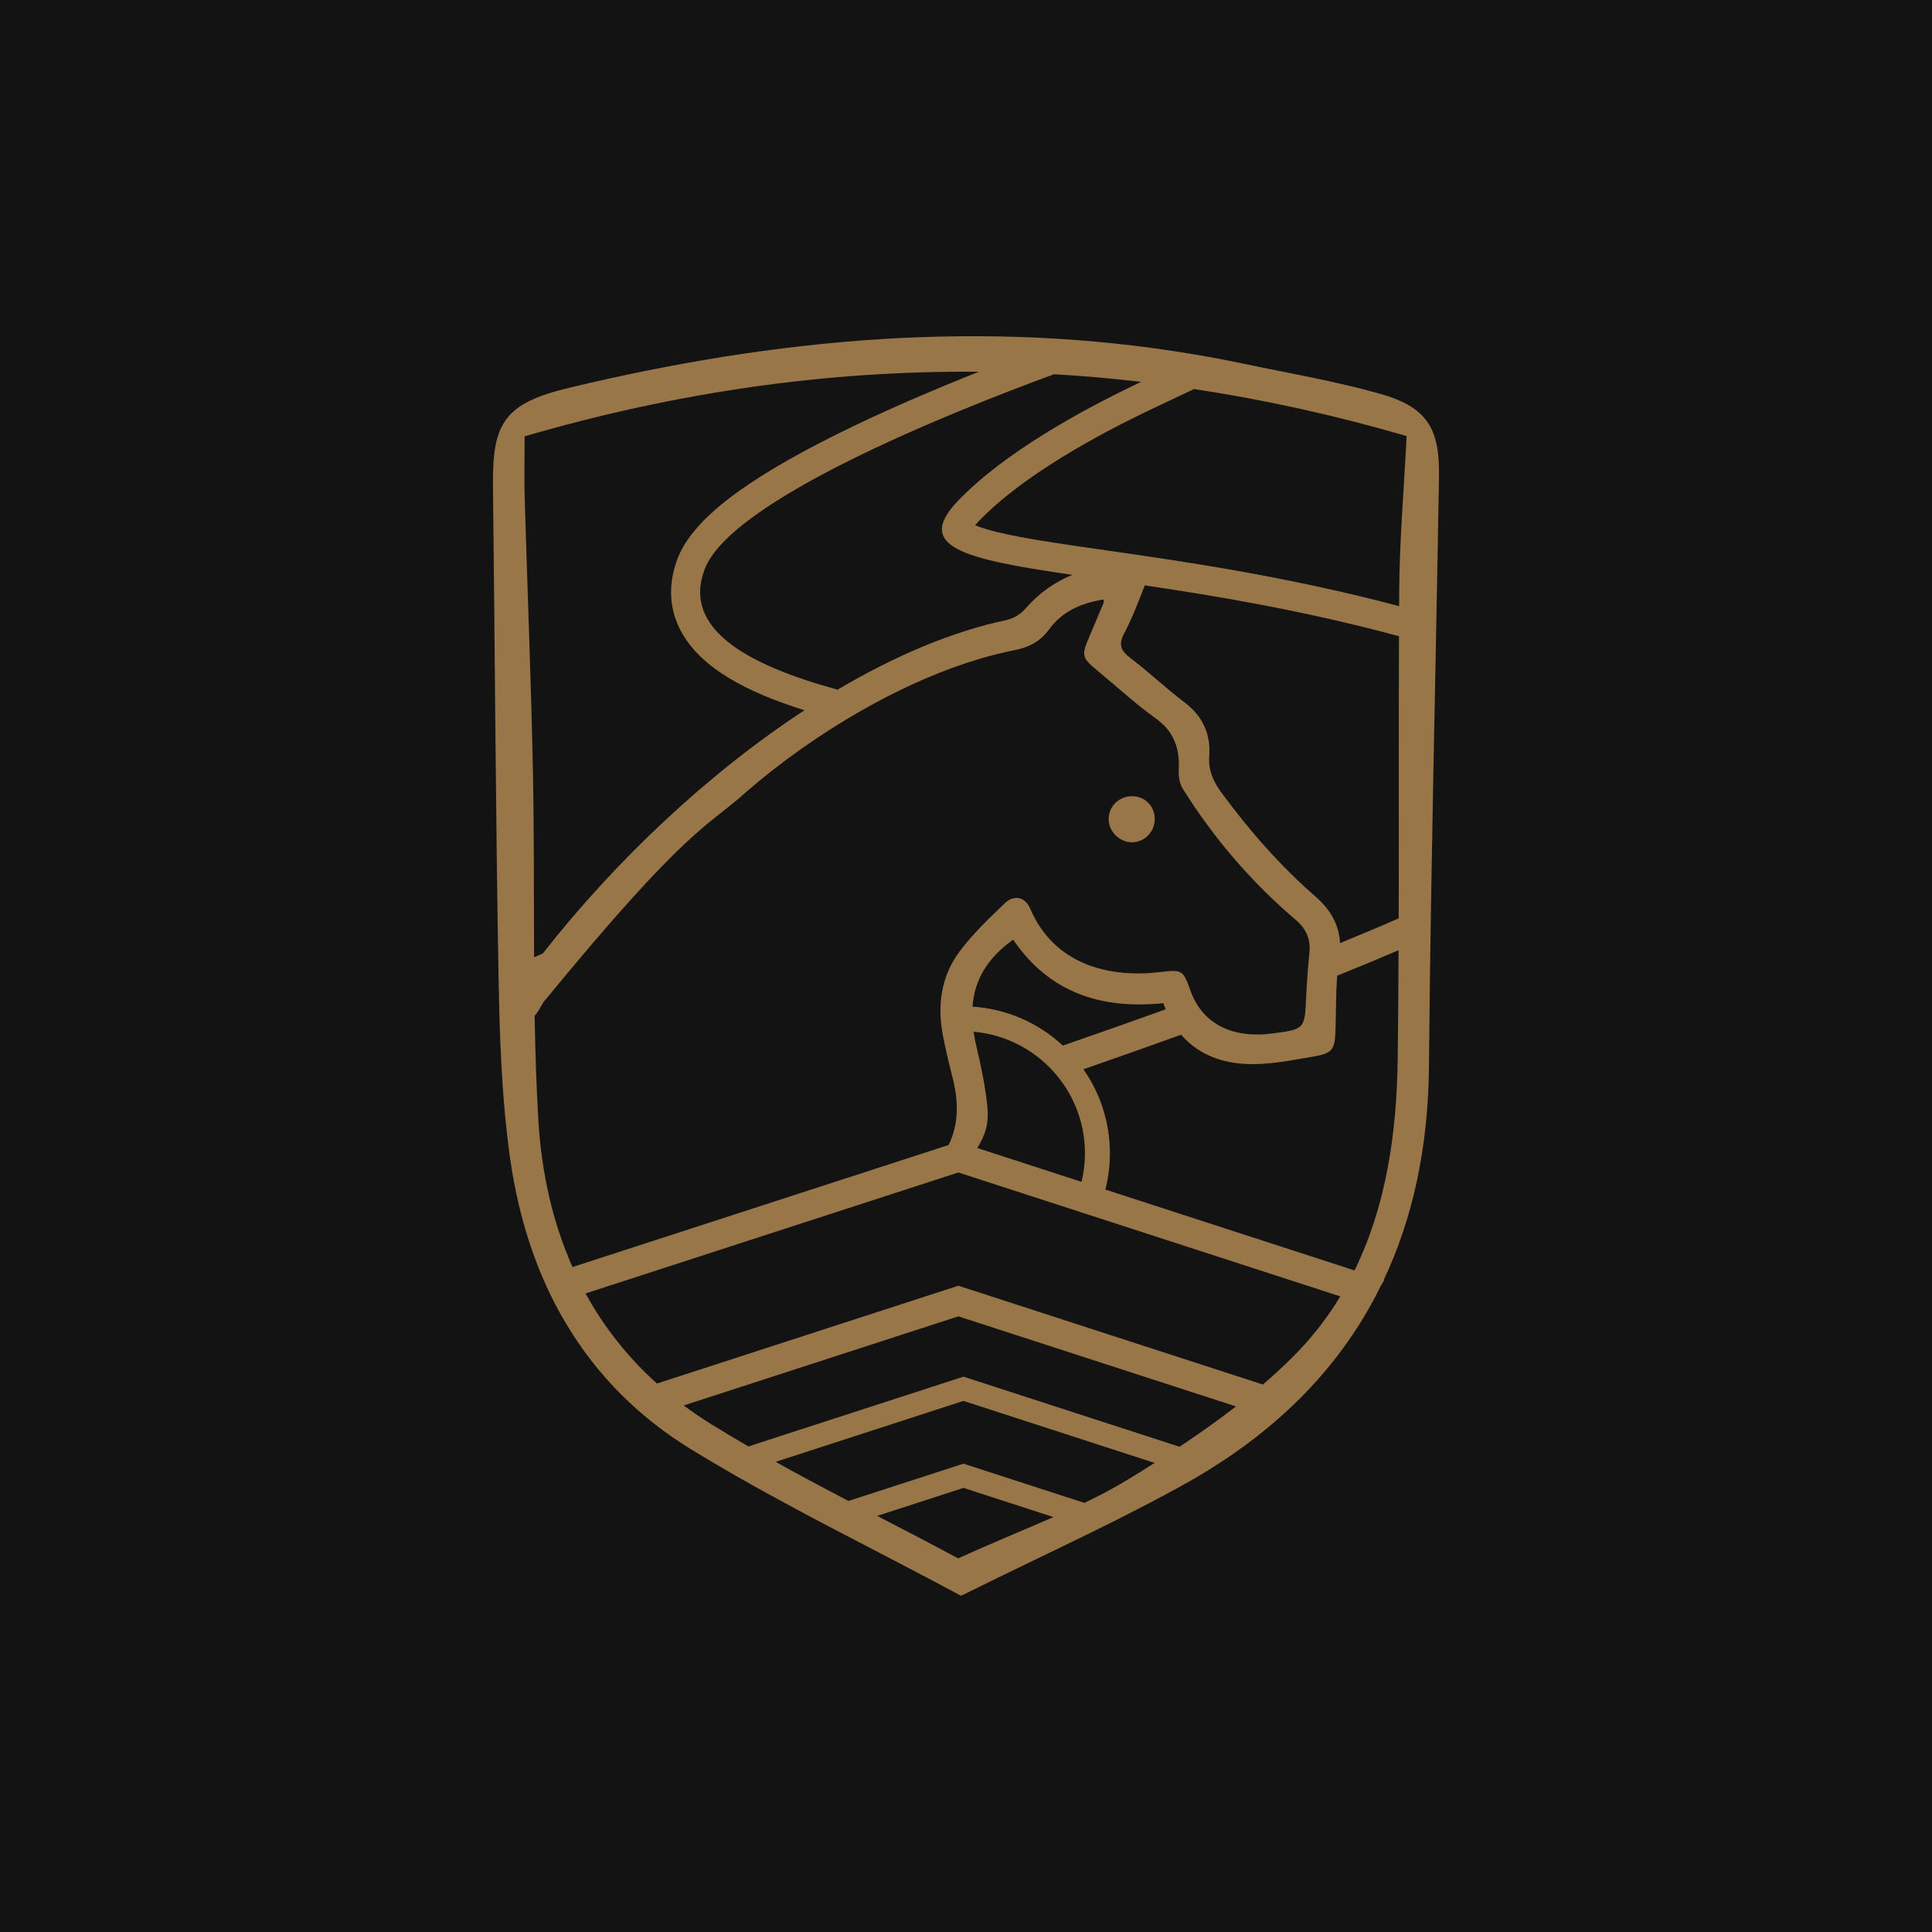 <?xml version="1.0" encoding="utf-8"?>
<!-- Generator: Adobe Illustrator 28.0.0, SVG Export Plug-In . SVG Version: 6.00 Build 0)  -->
<svg version="1.1" id="Laag_1" xmlns="http://www.w3.org/2000/svg" xmlns:xlink="http://www.w3.org/1999/xlink" x="0px" y="0px"
	 viewBox="0 0 2000 2000" style="enable-background:new 0 0 2000 2000;" xml:space="preserve">
<style type="text/css">
	.st0{fill:#141314;}
	.st1{clip-path:url(#SVGID_00000132781372125931266830000012787156891156332934_);}
	.st2{fill:#997647;}
</style>
<rect x="-1862.99" y="-445.67" class="st0" width="5725.98" height="2891.34"/>
<g>
	<defs>
		<rect id="SVGID_1_" x="-1862.99" y="-445.67" width="5725.98" height="2891.34"/>
	</defs>
	<clipPath id="SVGID_00000057140263052554253230000006805359882792005563_">
		<use xlink:href="#SVGID_1_"  style="overflow:visible;"/>
	</clipPath>
	<g style="clip-path:url(#SVGID_00000057140263052554253230000006805359882792005563_);">
		<path class="st2" d="M1448.48,609.41c-0.04,6.02-0.06,12.05-0.09,18.07c-116.93-31.04-224.71-46.52-303.85-57.85
			c-40.21-5.76-74.94-10.74-100.94-16.25c-17.99-3.81-28.31-7.19-34.15-9.64c1.11-1.33,2.48-2.87,4.18-4.63
			c45.4-47.18,123.28-89.44,180.62-116.58l41.84-19.8c73.09,11.08,146.38,27.21,220.03,48.66
			C1453.16,510.13,1448.84,559.75,1448.48,609.41 M1448.04,877.65c-0.01,24.34-0.04,48.68-0.1,73.01
			c-19.28,8.47-39.58,17.02-60.7,25.63c-1.16-18.71-9.43-34.17-24.77-47.54c-36.98-32.23-69.08-68.81-98.06-108.26
			c-8.33-11.35-13.71-22.97-12.61-37.9c1.67-22.61-6.69-41.12-25.4-55.34c-19.24-14.63-36.89-31.36-56.13-46
			c-9.88-7.52-12.8-13.71-6.55-25.53c8.34-15.78,14.7-32.65,21.21-49.33c0.06-0.14,0.09-0.28,0.14-0.42
			c75.02,11.12,165.38,26.2,263.15,52.64c-0.2,48.68-0.2,97.35-0.2,146.03C1448.04,828.97,1448.05,853.31,1448.04,877.65
			 M1446.9,1096.34c-1,77.09-12.06,152.35-44.7,218.79l-5.41-1.75l-252.54-81.94c3.07-12.03,4.71-24.62,4.71-37.59
			c0-32.31-10.15-62.28-27.4-86.94c36.28-12.62,69.89-24.5,101.15-35.78c15.87,18.39,37.91,28.31,64.45,30.13
			c24.43,1.68,49.59-3.63,74.08-7.82c18.4-3.15,20.54-7.76,21.25-26.52c0.72-18.95,0.15-38.12,1.85-56.92
			c22.64-9.1,43.7-17.86,63.44-26.39C1447.63,1021.18,1447.39,1058.76,1446.9,1096.34 M1337.67,1405.32
			c-9.72,9.66-19.86,18.95-30.31,27.95l-315.25-102.29l-312.07,101.26c-30.48-27.49-55-58.78-73.9-93.26l385.97-125.24
			l395.39,128.29C1373.9,1364.43,1357.48,1385.64,1337.67,1405.32 M1221.04,1497.68l-216.29-70.18l-7.36-2.39l-7.36,2.39
			l-213.92,69.41l-1.32,0.43c-12.97-7.51-25.85-15.16-38.59-23.05c-9.93-6.15-19.39-12.62-28.44-19.36l98.51-31.96l27.02-8.77
			l158.82-51.53l287.41,93.26C1260.64,1470.57,1241.01,1484.41,1221.04,1497.68 M1168.11,1531.31
			c-14.56,8.9-29.71,16.88-45.53,24.49l-125.2-40.62l-119.03,38.62c-25.24-13.19-50.47-26.59-75.45-40.49l194.48-63.1l197.89,64.21
			C1186.25,1520.13,1177.18,1525.76,1168.11,1531.31 M991.9,1613.26c-27.59-14.85-55.66-29.38-83.85-44.01l89.34-28.99l93.12,30.22
			C1060.39,1583.69,1027.79,1596.89,991.9,1613.26 M1006.71,1042.05c2.08-28.01,15.75-50.58,42.12-69.3
			c37.41,54.85,90.91,72.27,155.4,65.74c0.78,2.19,1.62,4.29,2.48,6.36c-34.49,12.41-70.06,24.92-106.46,37.54
			C1075.35,1059.27,1042.72,1044.38,1006.71,1042.05 M1022.08,1145.36c-2.11-21.43-6.72-42.72-11.67-63.74
			c-1.1-4.66-1.91-9.16-2.56-13.58c64.5,5.61,115.28,59.88,115.28,125.81c0,10.19-1.25,20.09-3.54,29.59l-107.93-35.02
			C1019.64,1175.52,1023.91,1163.92,1022.08,1145.36 M592.67,1311.67c-20.64-46.44-32.2-97.84-35.41-152.86
			c-1.96-33.63-3.07-67.32-3.7-101.03c-0.04-2.09-0.05-4.18-0.09-6.27c1.4-1.58,2.77-3.34,4.07-5.48c1.74-2.85,3.35-5.77,5.06-8.63
			C713.4,853.54,731.59,856.94,772.64,819.65c65.4-56.87,172.99-126,278.48-146.8c14.11-2.78,25.97-8.98,34.96-21.4
			c13.61-18.82,33.67-27.15,56.23-30.89c0.14,1.81,0.48,2.73,0.21,3.38c-4.97,11.91-9.99,23.8-15.05,35.68
			c-8.14,19.12-7.57,21.27,8.83,34.81c19.95,16.47,39.03,34.14,59.99,49.17c18.85,13.52,25.01,30.71,23.94,52.63
			c-0.33,6.71,0.68,14.69,4.12,20.18c32.04,51.25,71.03,96.73,117.09,135.91c10.98,9.34,15.4,20.01,14.04,34.01
			c-1.48,15.29-2.68,30.64-3.38,45.98c-1.51,33.05-1.35,33.05-34.3,37.46c-42.64,5.71-73.24-10.14-85.41-44.23
			c-7.86-22.02-8.63-21.9-32.71-19.13c-52.49,6.04-108.73-8.37-133.13-65.63c-5.25-12.33-16.7-14.99-26.4-5.72
			c-16.5,15.78-33.27,31.77-46.84,49.97c-19.11,25.62-23.26,55.76-17.18,87.03c2.78,14.3,6.14,28.51,9.77,42.62
			c6.36,24.68,7.02,48.4-3.9,70.63l-101.44,32.91l-7.19,2.33l-24.66,8l-251.88,81.73L592.67,1311.67z M551.74,802.37
			c-1.86-95.85-5.79-191.65-8.59-287.48c-0.53-17.98-0.07-35.98-0.07-63.19c157.49-45.89,313.77-68.2,470.3-66.86
			c-46.38,18.4-98.67,40.63-146.86,64.6c-97.45,48.46-149.89,89.33-165.02,128.63c-10.48,27.23-8.83,54.11,4.77,77.73
			c20.49,35.59,65.09,60.21,126.5,79.45c-99.3,65-195.1,155.12-270.78,251.68c-3.03,1.35-6.12,2.67-9.11,4.05
			C552.55,928.12,552.96,865.21,551.74,802.37 M1136.24,390.68c15.03,1.32,30.07,2.86,45.12,4.62
			c-62.02,29.35-141.49,73.09-189.44,122.92c-46.66,48.49,7.35,60.65,118.16,76.88c-18.13,7.39-34.59,18.8-48.92,35.36
			c-4.65,5.37-12.2,9.91-19.15,11.38c-56.57,11.93-116.05,37.28-174.99,72.09c-93.1-25.48-161.34-62.84-137.4-125.03
			c27.4-71.19,252.91-161.58,361.55-201.52C1106.18,388.26,1121.21,389.36,1136.24,390.68 M1428.92,407.74
			c-46.06-13.11-93.59-21.13-140.56-31.03c-15.11-3.19-30.21-6.08-45.3-8.71c-2.19-0.38-4.37-0.72-6.56-1.09
			c-217.73-36.8-433.57-16.92-648.02,34.72c-65.78,15.84-78.91,35.92-78.16,100.42c1.96,169.24,2.79,338.5,5.74,507.72
			c0.19,10.93,0.43,21.87,0.71,32.81c1.3,50.77,3.84,101.64,10.61,151.78c7.56,56.07,22.82,108.22,46.93,154.93
			c3.39,6.57,7.01,12.99,10.76,19.33c16.12,27.32,35.49,52.6,58.46,75.44c20.74,20.64,44.35,39.33,71.09,55.79
			c15.05,9.26,30.28,18.24,45.64,27.05c6.89,3.95,13.8,7.87,20.74,11.75c8.35,4.66,16.74,9.27,25.17,13.86
			c9.5,5.17,19.04,10.3,28.62,15.4c4.89,2.6,9.79,5.19,14.69,7.78c4.91,2.59,9.83,5.17,14.76,7.75
			c42.98,22.51,86.66,44.85,130.67,68.51c48.97-24.32,94.81-45.9,138.68-67.51c5.12-2.52,10.22-5.05,15.29-7.58
			c5.08-2.53,10.13-5.08,15.16-7.62c8.28-4.19,16.5-8.41,24.66-12.68c9.72-5.08,19.36-10.23,28.94-15.48
			c2.8-1.53,5.6-3.06,8.39-4.61c4.78-2.65,9.46-5.36,14.1-8.09c41.04-24.21,76.69-51.63,107.04-82.21
			c28.39-28.61,52.1-60.01,71.26-94.11c3.89-6.92,7.54-13.99,11.05-21.14l3.53-5.81l-0.56-0.18c30.6-64.7,46.09-138.41,46.8-220.96
			c0.48-56.14,1.25-112.28,2.15-168.42c1.43-88.73,3.23-177.45,4.98-266.17c1.16-58.64,2.29-117.28,3.26-175.93
			C1490.5,442.99,1476.92,421.41,1428.92,407.74"/>
		<path class="st2" d="M1171.26,871.96c12.96,0.3,23.91-10.4,24.13-23.61c0.22-13.55-9.77-23.91-23.26-24.11
			c-13.35-0.19-24.2,10.1-24.46,23.21C1147.42,860.17,1158.47,871.66,1171.26,871.96"/>
	</g>
</g>
<g>
	<defs>
		
			<rect id="SVGID_00000098198346558441080610000007683660218131927451_" x="-1862.99" y="-445.67" width="5725.98" height="2891.34"/>
	</defs>
	<clipPath id="SVGID_00000144324294534581831100000018246336827042571192_">
		<use xlink:href="#SVGID_00000098198346558441080610000007683660218131927451_"  style="overflow:visible;"/>
	</clipPath>
</g>
</svg>
